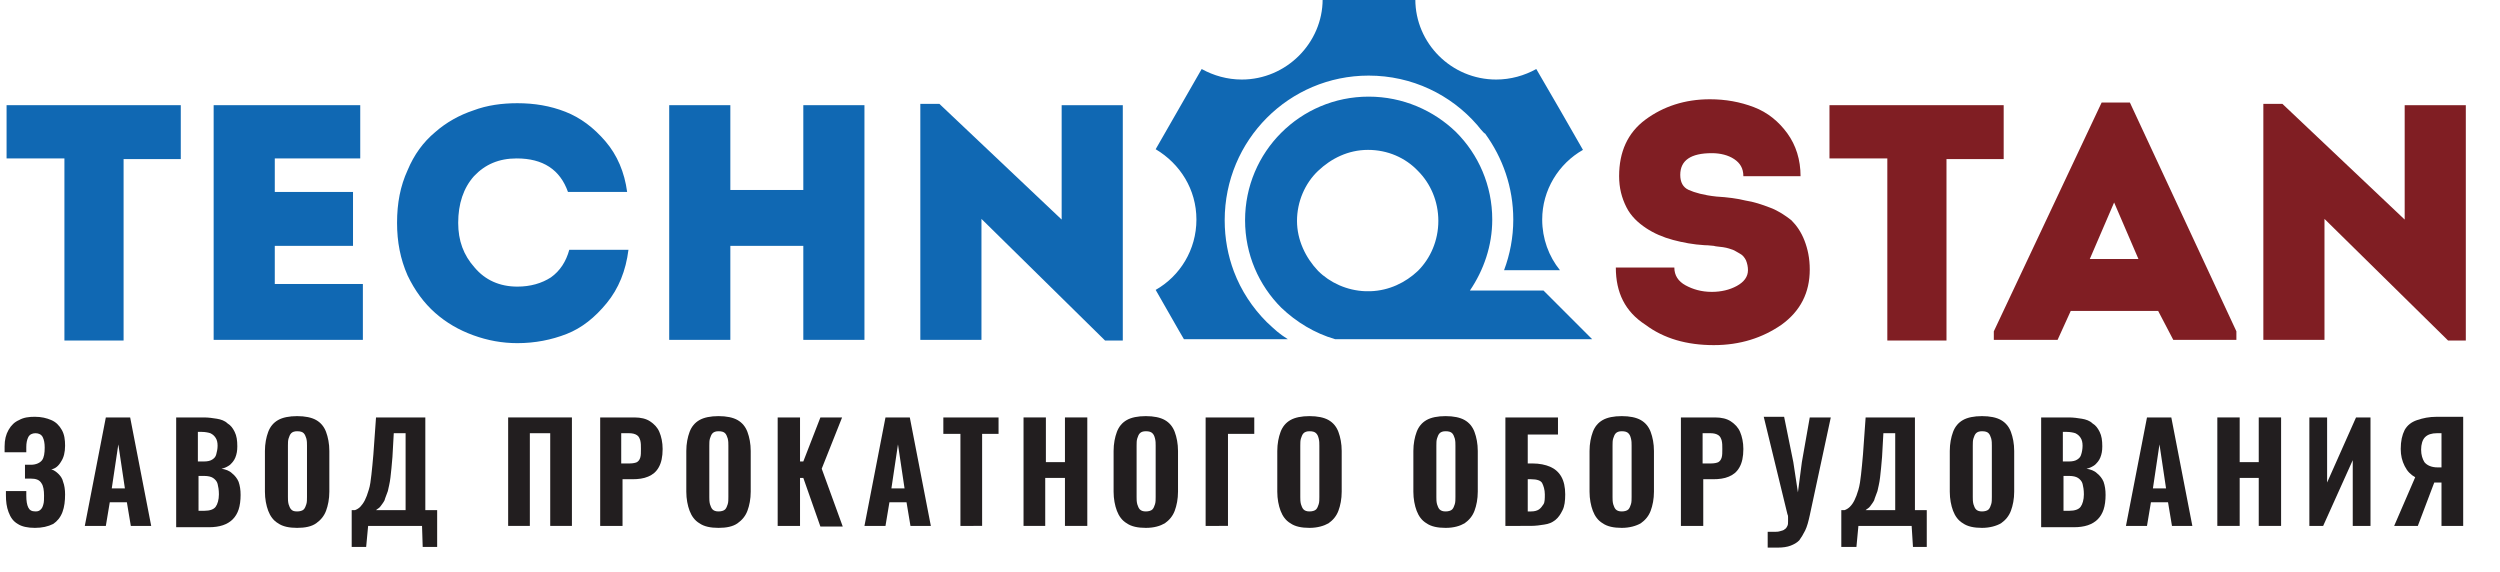 <?xml version="1.0" encoding="utf-8"?>
<!-- Generator: Adobe Illustrator 28.0.0, SVG Export Plug-In . SVG Version: 6.00 Build 0)  -->
<svg version="1.1" id="Layer_2_00000074422445507954955910000000527411318023161529_"
	 xmlns="http://www.w3.org/2000/svg" xmlns:xlink="http://www.w3.org/1999/xlink" x="0px" y="0px" viewBox="0 0 380.3 87"
	 style="enable-background:new 0 0 380.3 87;" xml:space="preserve">
<style type="text/css">
	.st0{enable-background:new    ;}
	.st1{fill:#1068B3;}
	.st2{fill:#221E1F;}
	.st3{fill:#801E23;}
</style>
<g id="Layer_1-2">
	<g>
		<g class="st0">
			<path class="st1" d="M9.7,24.1H1V16h26.5v8.2h-8.7v27.6h-9V24.1z"/>
		</g>
		<g class="st0">
			<path class="st1" d="M54.8,16v8.1h-13v5.1h11.9v8.2H41.8v5.8h13.4v8.5H32.5V16H54.8z"/>
		</g>
		<g class="st0">
			<path class="st1" d="M60.4,33.9c0-3,0.5-5.6,1.6-8c1-2.4,2.4-4.3,4.2-5.8c1.7-1.5,3.7-2.6,5.8-3.3c2.1-0.8,4.4-1.1,6.7-1.1
				c2.6,0,5,0.4,7.3,1.3s4.3,2.4,6.1,4.5c1.8,2.1,2.9,4.7,3.3,7.7h-9c-1.2-3.4-3.8-5.1-7.8-5.1c-2.7,0-4.8,0.9-6.5,2.7
				c-1.6,1.8-2.4,4.2-2.4,7.1c0,2.7,0.8,4.9,2.5,6.8c1.6,1.9,3.8,2.9,6.5,2.9c2,0,3.7-0.5,5.1-1.4c1.4-1,2.3-2.4,2.8-4.2h9
				c-0.4,3.2-1.5,5.9-3.3,8.1c-1.8,2.2-3.8,3.8-6.1,4.7c-2.3,0.9-4.8,1.4-7.5,1.4c-2.3,0-4.5-0.4-6.7-1.2c-2.2-0.8-4.1-1.9-5.8-3.4
				c-1.7-1.5-3.1-3.4-4.2-5.7C60.9,39.4,60.4,36.8,60.4,33.9z"/>
		</g>
		<g class="st0">
			<path class="st1" d="M131.5,51.7h-9.3V37.4h-11.1v14.3h-9.3V16h9.3v12.9h11.1V16h9.3V51.7z"/>
		</g>
		<g class="st0">
			<path class="st1" d="M168.1,51.8l-18.8-18.5v18.4H140V15.8h2.9l18.6,17.6V16h9.3v35.8H168.1z"/>
		</g>
		<path class="st1" d="M224.7,19c-4-4.6-9.9-7.5-16.5-7.5c-12.1,0-21.9,9.8-21.9,22c0,2.8,0.5,5.4,1.4,7.8c1.1,2.9,2.8,5.5,5,7.7
			c1.4,1.3,1.8,1.7,3.2,2.6h-15.8l-0.7-1.2l-3.6-6.3c3.7-2.1,6.2-6.1,6.2-10.7s-2.5-8.5-6.2-10.7l7-12.2c1.8,1,3.9,1.6,6.1,1.6
			c6.8,0,12.3-5.6,12.3-12.2h14.1c0,6.7,5.5,12.2,12.3,12.2c2.2,0,4.3-0.6,6.1-1.6l3.6,6.2l3.5,6.1c-3.7,2.1-6.2,6.1-6.2,10.6
			c0,2.9,1,5.6,2.7,7.7c-2.8,0-5.6,0-8.5,0c0.9-2.4,1.4-5,1.4-7.7c0-4.9-1.6-9.4-4.3-13.1C225.8,20.4,224.7,19,224.7,19z
			 M208.2,14.7c-5.2,0-9.9,2.1-13.3,5.5s-5.5,8.1-5.5,13.3s2.1,9.9,5.5,13.3l0,0c2.3,2.2,5.1,3.9,8.2,4.8h39.1l-7.4-7.4h-11.2
			c2.1-3.1,3.4-6.8,3.4-10.8c0-5.2-2.1-9.9-5.5-13.3l0,0C218.1,16.8,213.4,14.7,208.2,14.7 M207.7,44.3c-2.8-0.1-5.4-1.3-7.2-3.1v0
			c-1.9-2-3.2-4.7-3.2-7.6s1.2-5.7,3.2-7.6s4.6-3.2,7.6-3.2s5.7,1.2,7.6,3.2h0c1.9,1.9,3.1,4.6,3.1,7.6s-1.2,5.7-3.1,7.6l0,0
			c-1.9,1.8-4.4,3-7.2,3.1H207.7"/>
		<g class="st0">
			<path class="st2" d="M5.3,80.3c-1.1,0-2-0.2-2.6-0.6c-0.7-0.4-1.1-1-1.4-1.8c-0.3-0.8-0.4-1.6-0.4-2.6v-0.6H4c0,0,0,0.1,0,0.3
				c0,0.1,0,0.2,0,0.4c0,0.8,0.1,1.4,0.3,1.8c0.2,0.4,0.5,0.6,1.1,0.6c0.4,0,0.6-0.1,0.8-0.3c0.2-0.2,0.3-0.4,0.4-0.8
				c0.1-0.3,0.1-0.8,0.1-1.3c0-0.8-0.1-1.5-0.4-1.9c-0.3-0.5-0.8-0.7-1.7-0.7c0,0-0.1,0-0.2,0s-0.2,0-0.3,0s-0.2,0-0.3,0v-2.1
				c0.1,0,0.2,0,0.3,0c0.1,0,0.2,0,0.3,0s0.2,0,0.3,0c0.8,0,1.4-0.3,1.7-0.7c0.3-0.4,0.4-1.1,0.4-1.9c0-0.7-0.1-1.2-0.3-1.6
				c-0.2-0.4-0.6-0.6-1.1-0.6c-0.5,0-0.9,0.2-1.1,0.6s-0.3,0.9-0.3,1.5c0,0,0,0.1,0,0.3s0,0.3,0,0.5H0.7v-0.9c0-1,0.2-1.8,0.6-2.5
				c0.4-0.7,0.9-1.2,1.6-1.5c0.7-0.4,1.5-0.5,2.4-0.5c1,0,1.8,0.2,2.5,0.5c0.7,0.3,1.2,0.8,1.6,1.5c0.4,0.7,0.5,1.5,0.5,2.4
				c0,1-0.2,1.8-0.6,2.4c-0.4,0.7-0.9,1.1-1.5,1.2c0.4,0.1,0.8,0.4,1.1,0.7c0.3,0.3,0.6,0.7,0.7,1.2c0.2,0.5,0.3,1.2,0.3,1.9
				c0,1-0.1,1.9-0.4,2.7c-0.3,0.8-0.8,1.4-1.4,1.8C7.3,80.1,6.4,80.3,5.3,80.3z"/>
		</g>
		<g class="st0">
			<path class="st2" d="M12.9,80l3.2-16.5h3.7L23,80h-3.1l-0.6-3.6h-2.6L16.1,80H12.9z M17,74.3h2l-1-6.7L17,74.3z"/>
		</g>
		<g class="st0">
			<path class="st2" d="M26.8,80V63.5H31c0.7,0,1.4,0.1,2,0.2c0.6,0.1,1.2,0.3,1.6,0.7c0.5,0.3,0.8,0.7,1.1,1.3
				c0.3,0.6,0.4,1.3,0.4,2.2c0,0.7-0.1,1.2-0.3,1.7c-0.2,0.5-0.5,0.8-0.8,1.1c-0.4,0.3-0.8,0.5-1.3,0.6c0.6,0.1,1.2,0.3,1.6,0.7
				c0.4,0.3,0.8,0.8,1,1.3c0.2,0.6,0.3,1.2,0.3,2c0,0.8-0.1,1.6-0.3,2.2s-0.5,1.1-0.9,1.5s-0.9,0.7-1.5,0.9
				c-0.6,0.2-1.3,0.3-2.1,0.3H26.8z M30.2,70.2H31c0.6,0,1-0.1,1.3-0.3c0.3-0.2,0.5-0.4,0.6-0.8s0.2-0.8,0.2-1.3
				c0-0.5-0.1-0.9-0.3-1.2c-0.2-0.3-0.4-0.5-0.8-0.7c-0.3-0.1-0.8-0.2-1.3-0.2h-0.6V70.2z M30.2,77.7h0.9c0.8,0,1.4-0.2,1.7-0.6
				s0.5-1.1,0.5-1.9c0-0.7-0.1-1.2-0.2-1.6c-0.1-0.4-0.4-0.7-0.7-0.9c-0.3-0.2-0.8-0.3-1.3-0.3h-0.9V77.7z"/>
		</g>
		<g class="st0">
			<path class="st2" d="M45.2,80.3c-1.2,0-2.2-0.2-2.9-0.7c-0.7-0.4-1.2-1.1-1.5-1.9s-0.5-1.8-0.5-2.9v-6.2c0-1.1,0.2-2.1,0.5-2.9
				s0.8-1.4,1.5-1.8c0.7-0.4,1.7-0.6,2.9-0.6c1.2,0,2.2,0.2,2.9,0.6c0.7,0.4,1.2,1,1.5,1.8c0.3,0.8,0.5,1.8,0.5,2.9v6.2
				c0,1.1-0.2,2.1-0.5,2.9s-0.8,1.4-1.5,1.9S46.4,80.3,45.2,80.3z M45.2,77.8c0.4,0,0.8-0.1,1-0.3s0.3-0.5,0.4-0.8
				c0.1-0.3,0.1-0.7,0.1-1.1v-7.8c0-0.4,0-0.7-0.1-1.1c-0.1-0.3-0.2-0.6-0.4-0.8c-0.2-0.2-0.5-0.3-1-0.3c-0.4,0-0.7,0.1-0.9,0.3
				c-0.2,0.2-0.3,0.5-0.4,0.8c-0.1,0.3-0.1,0.7-0.1,1.1v7.8c0,0.4,0,0.7,0.1,1.1c0.1,0.3,0.2,0.6,0.4,0.8S44.7,77.8,45.2,77.8z"/>
		</g>
		<g class="st0">
			<path class="st2" d="M53.5,83.2v-5.6H54c0.3-0.1,0.6-0.3,0.8-0.5s0.5-0.6,0.7-1s0.4-0.9,0.6-1.6c0.2-0.6,0.3-1.4,0.4-2.3
				c0.1-0.9,0.2-1.9,0.3-3.1l0.4-5.6h7.5v14.1h1.8v5.6h-2.2L64.2,80H56l-0.3,3.2H53.5z M57.2,77.6h4.5V65.9h-1.8l-0.2,3.6
				c-0.1,1.2-0.2,2.3-0.3,3.1c-0.1,0.9-0.3,1.6-0.4,2.1c-0.2,0.6-0.4,1-0.5,1.4c-0.2,0.4-0.4,0.6-0.6,0.9S57.4,77.4,57.2,77.6z"/>
		</g>
		<g class="st0">
			<path class="st2" d="M77.3,80V63.5H87V80h-3.3V65.9h-3.1V80H77.3z"/>
		</g>
		<g class="st0">
			<path class="st2" d="M91.3,80V63.5h5.2c1,0,1.8,0.2,2.4,0.6s1.1,0.9,1.4,1.6c0.3,0.7,0.5,1.6,0.5,2.6c0,1.2-0.2,2.1-0.6,2.8
				c-0.4,0.7-0.9,1.1-1.6,1.4c-0.7,0.3-1.5,0.4-2.4,0.4h-1.5V80H91.3z M94.6,70.5h1.2c0.5,0,0.9-0.1,1.1-0.2
				c0.3-0.2,0.4-0.4,0.5-0.7c0.1-0.3,0.1-0.8,0.1-1.3c0-0.5,0-0.9-0.1-1.3c-0.1-0.3-0.2-0.6-0.5-0.8c-0.3-0.2-0.7-0.3-1.2-0.3h-1.2
				V70.5z"/>
		</g>
		<g class="st0">
			<path class="st2" d="M109.3,80.3c-1.2,0-2.2-0.2-2.9-0.7c-0.7-0.4-1.2-1.1-1.5-1.9s-0.5-1.8-0.5-2.9v-6.2c0-1.1,0.2-2.1,0.5-2.9
				s0.8-1.4,1.5-1.8c0.7-0.4,1.7-0.6,2.9-0.6c1.2,0,2.2,0.2,2.9,0.6c0.7,0.4,1.2,1,1.5,1.8c0.3,0.8,0.5,1.8,0.5,2.9v6.2
				c0,1.1-0.2,2.1-0.5,2.9s-0.8,1.4-1.5,1.9S110.5,80.3,109.3,80.3z M109.3,77.8c0.4,0,0.8-0.1,1-0.3s0.3-0.5,0.4-0.8
				c0.1-0.3,0.1-0.7,0.1-1.1v-7.8c0-0.4,0-0.7-0.1-1.1c-0.1-0.3-0.2-0.6-0.4-0.8c-0.2-0.2-0.5-0.3-1-0.3c-0.4,0-0.7,0.1-0.9,0.3
				c-0.2,0.2-0.3,0.5-0.4,0.8c-0.1,0.3-0.1,0.7-0.1,1.1v7.8c0,0.4,0,0.7,0.1,1.1c0.1,0.3,0.2,0.6,0.4,0.8S108.9,77.8,109.3,77.8z"/>
		</g>
		<g class="st0">
			<path class="st2" d="M118.3,80V63.5h3.4v6.7h0.5l2.6-6.7h3.3l-3.1,7.8l3.2,8.8h-3.4l-2.6-7.4h-0.5V80H118.3z"/>
		</g>
		<g class="st0">
			<path class="st2" d="M131.5,80l3.2-16.5h3.7l3.2,16.5h-3.1l-0.6-3.6h-2.6l-0.6,3.6H131.5z M135.6,74.3h2l-1-6.7L135.6,74.3z"/>
		</g>
		<g class="st0">
			<path class="st2" d="M146.1,80V66h-2.6v-2.5h8.4V66h-2.5v14H146.1z"/>
		</g>
		<g class="st0">
			<path class="st2" d="M155.7,80V63.5h3.4v6.8h2.9v-6.8h3.4V80H162v-7.3H159V80H155.7z"/>
		</g>
		<g class="st0">
			<path class="st2" d="M174.3,80.3c-1.2,0-2.2-0.2-2.9-0.7c-0.7-0.4-1.2-1.1-1.5-1.9c-0.3-0.8-0.5-1.8-0.5-2.9v-6.2
				c0-1.1,0.2-2.1,0.5-2.9c0.3-0.8,0.8-1.4,1.5-1.8c0.7-0.4,1.7-0.6,2.9-0.6c1.2,0,2.2,0.2,2.9,0.6c0.7,0.4,1.2,1,1.5,1.8
				c0.3,0.8,0.5,1.8,0.5,2.9v6.2c0,1.1-0.2,2.1-0.5,2.9c-0.3,0.8-0.8,1.4-1.5,1.9C176.5,80,175.6,80.3,174.3,80.3z M174.3,77.8
				c0.4,0,0.8-0.1,1-0.3s0.3-0.5,0.4-0.8c0.1-0.3,0.1-0.7,0.1-1.1v-7.8c0-0.4,0-0.7-0.1-1.1s-0.2-0.6-0.4-0.8
				c-0.2-0.2-0.5-0.3-1-0.3c-0.4,0-0.7,0.1-0.9,0.3c-0.2,0.2-0.3,0.5-0.4,0.8c-0.1,0.3-0.1,0.7-0.1,1.1v7.8c0,0.4,0,0.7,0.1,1.1
				c0.1,0.3,0.2,0.6,0.4,0.8S173.9,77.8,174.3,77.8z"/>
		</g>
		<g class="st0">
			<path class="st2" d="M183.4,80V63.5h7.4V66h-4v14H183.4z"/>
		</g>
		<g class="st0">
			<path class="st2" d="M199.2,80.3c-1.2,0-2.2-0.2-2.9-0.7c-0.7-0.4-1.2-1.1-1.5-1.9c-0.3-0.8-0.5-1.8-0.5-2.9v-6.2
				c0-1.1,0.2-2.1,0.5-2.9c0.3-0.8,0.8-1.4,1.5-1.8c0.7-0.4,1.7-0.6,2.9-0.6c1.2,0,2.2,0.2,2.9,0.6c0.7,0.4,1.2,1,1.5,1.8
				c0.3,0.8,0.5,1.8,0.5,2.9v6.2c0,1.1-0.2,2.1-0.5,2.9c-0.3,0.8-0.8,1.4-1.5,1.9C201.4,80,200.4,80.3,199.2,80.3z M199.2,77.8
				c0.4,0,0.8-0.1,1-0.3s0.3-0.5,0.4-0.8c0.1-0.3,0.1-0.7,0.1-1.1v-7.8c0-0.4,0-0.7-0.1-1.1s-0.2-0.6-0.4-0.8
				c-0.2-0.2-0.5-0.3-1-0.3c-0.4,0-0.7,0.1-0.9,0.3c-0.2,0.2-0.3,0.5-0.4,0.8c-0.1,0.3-0.1,0.7-0.1,1.1v7.8c0,0.4,0,0.7,0.1,1.1
				c0.1,0.3,0.2,0.6,0.4,0.8S198.8,77.8,199.2,77.8z"/>
		</g>
		<g class="st0">
			<path class="st2" d="M219.9,80.3c-1.2,0-2.2-0.2-2.9-0.7c-0.7-0.4-1.2-1.1-1.5-1.9c-0.3-0.8-0.5-1.8-0.5-2.9v-6.2
				c0-1.1,0.2-2.1,0.5-2.9c0.3-0.8,0.8-1.4,1.5-1.8c0.7-0.4,1.7-0.6,2.9-0.6c1.2,0,2.2,0.2,2.9,0.6c0.7,0.4,1.2,1,1.5,1.8
				c0.3,0.8,0.5,1.8,0.5,2.9v6.2c0,1.1-0.2,2.1-0.5,2.9c-0.3,0.8-0.8,1.4-1.5,1.9C222.1,80,221.2,80.3,219.9,80.3z M219.9,77.8
				c0.4,0,0.8-0.1,1-0.3s0.3-0.5,0.4-0.8c0.1-0.3,0.1-0.7,0.1-1.1v-7.8c0-0.4,0-0.7-0.1-1.1c-0.1-0.3-0.2-0.6-0.4-0.8
				c-0.2-0.2-0.5-0.3-1-0.3c-0.4,0-0.7,0.1-0.9,0.3c-0.2,0.2-0.3,0.5-0.4,0.8s-0.1,0.7-0.1,1.1v7.8c0,0.4,0,0.7,0.1,1.1
				c0.1,0.3,0.2,0.6,0.4,0.8S219.5,77.8,219.9,77.8z"/>
		</g>
		<g class="st0">
			<path class="st2" d="M229,80V63.5h8v2.6h-4.6v4.4h0.7c1.1,0,2,0.2,2.7,0.5c0.7,0.3,1.3,0.8,1.7,1.5c0.4,0.7,0.6,1.6,0.6,2.7
				c0,1-0.1,1.8-0.4,2.4c-0.3,0.6-0.6,1.1-1.1,1.5c-0.5,0.4-1,0.6-1.7,0.7c-0.6,0.1-1.3,0.2-2.1,0.2H229z M232.4,77.8h0.5
				c0.5,0,0.9-0.1,1.2-0.3c0.3-0.2,0.5-0.5,0.7-0.8s0.2-0.9,0.2-1.5c0-0.7-0.2-1.3-0.4-1.7s-0.8-0.6-1.7-0.6h-0.5V77.8z"/>
		</g>
		<g class="st0">
			<path class="st2" d="M246.7,80.3c-1.2,0-2.2-0.2-2.9-0.7c-0.7-0.4-1.2-1.1-1.5-1.9c-0.3-0.8-0.5-1.8-0.5-2.9v-6.2
				c0-1.1,0.2-2.1,0.5-2.9c0.3-0.8,0.8-1.4,1.5-1.8c0.7-0.4,1.7-0.6,2.9-0.6c1.2,0,2.2,0.2,2.9,0.6c0.7,0.4,1.2,1,1.5,1.8
				c0.3,0.8,0.5,1.8,0.5,2.9v6.2c0,1.1-0.2,2.1-0.5,2.9c-0.3,0.8-0.8,1.4-1.5,1.9C248.9,80,247.9,80.3,246.7,80.3z M246.7,77.8
				c0.4,0,0.8-0.1,1-0.3s0.3-0.5,0.4-0.8c0.1-0.3,0.1-0.7,0.1-1.1v-7.8c0-0.4,0-0.7-0.1-1.1s-0.2-0.6-0.4-0.8
				c-0.2-0.2-0.5-0.3-1-0.3c-0.4,0-0.7,0.1-0.9,0.3c-0.2,0.2-0.3,0.5-0.4,0.8c-0.1,0.3-0.1,0.7-0.1,1.1v7.8c0,0.4,0,0.7,0.1,1.1
				c0.1,0.3,0.2,0.6,0.4,0.8S246.3,77.8,246.7,77.8z"/>
		</g>
		<g class="st0">
			<path class="st2" d="M255.7,80V63.5h5.2c1,0,1.8,0.2,2.4,0.6s1.1,0.9,1.4,1.6c0.3,0.7,0.5,1.6,0.5,2.6c0,1.2-0.2,2.1-0.6,2.8
				c-0.4,0.7-0.9,1.1-1.6,1.4c-0.7,0.3-1.5,0.4-2.4,0.4h-1.5V80H255.7z M259.1,70.5h1.2c0.5,0,0.9-0.1,1.1-0.2
				c0.3-0.2,0.4-0.4,0.5-0.7c0.1-0.3,0.1-0.8,0.1-1.3c0-0.5,0-0.9-0.1-1.3c-0.1-0.3-0.2-0.6-0.5-0.8c-0.3-0.2-0.7-0.3-1.2-0.3h-1.2
				V70.5z"/>
		</g>
		<g class="st0">
			<path class="st2" d="M268.9,83.3v-2.4c0.2,0,0.4,0,0.5,0c0.2,0,0.3,0,0.5,0c0.3,0,0.6,0,0.9-0.1c0.3-0.1,0.5-0.1,0.7-0.3
				c0.2-0.1,0.3-0.3,0.4-0.5c0.1-0.2,0.1-0.4,0.1-0.7c0-0.2,0-0.4,0-0.6c0-0.2,0-0.3-0.1-0.5l-3.6-14.8h3.1l1.4,6.9l0.7,4.6l0.6-4.6
				l1.2-6.8h3.2l-3.2,14.9c-0.2,0.9-0.4,1.7-0.7,2.3c-0.3,0.6-0.6,1.1-0.9,1.5c-0.4,0.4-0.8,0.6-1.3,0.8c-0.5,0.2-1.2,0.3-1.9,0.3
				c-0.2,0-0.4,0-0.6,0S269.1,83.3,268.9,83.3z"/>
		</g>
		<g class="st0">
			<path class="st2" d="M280.1,83.2v-5.6h0.5c0.3-0.1,0.6-0.3,0.8-0.5c0.3-0.3,0.5-0.6,0.7-1s0.4-0.9,0.6-1.6s0.3-1.4,0.4-2.3
				c0.1-0.9,0.2-1.9,0.3-3.1l0.4-5.6h7.5v14.1h1.8v5.6H291l-0.2-3.2h-8.1l-0.3,3.2H280.1z M283.8,77.6h4.5V65.9h-1.8l-0.2,3.6
				c-0.1,1.2-0.2,2.3-0.3,3.1c-0.1,0.9-0.3,1.6-0.4,2.1c-0.2,0.6-0.4,1-0.5,1.4c-0.2,0.4-0.4,0.6-0.6,0.9S284,77.4,283.8,77.6z"/>
		</g>
		<g class="st0">
			<path class="st2" d="M301.5,80.3c-1.2,0-2.2-0.2-2.9-0.7c-0.7-0.4-1.2-1.1-1.5-1.9c-0.3-0.8-0.5-1.8-0.5-2.9v-6.2
				c0-1.1,0.2-2.1,0.5-2.9c0.3-0.8,0.8-1.4,1.5-1.8c0.7-0.4,1.7-0.6,2.9-0.6c1.2,0,2.2,0.2,2.9,0.6c0.7,0.4,1.2,1,1.5,1.8
				c0.3,0.8,0.5,1.8,0.5,2.9v6.2c0,1.1-0.2,2.1-0.5,2.9c-0.3,0.8-0.8,1.4-1.5,1.9C303.7,80,302.7,80.3,301.5,80.3z M301.5,77.8
				c0.4,0,0.8-0.1,1-0.3s0.3-0.5,0.4-0.8c0.1-0.3,0.1-0.7,0.1-1.1v-7.8c0-0.4,0-0.7-0.1-1.1c-0.1-0.3-0.2-0.6-0.4-0.8
				c-0.2-0.2-0.5-0.3-1-0.3c-0.4,0-0.7,0.1-0.9,0.3c-0.2,0.2-0.3,0.5-0.4,0.8s-0.1,0.7-0.1,1.1v7.8c0,0.4,0,0.7,0.1,1.1
				c0.1,0.3,0.2,0.6,0.4,0.8S301.1,77.8,301.5,77.8z"/>
		</g>
		<g class="st0">
			<path class="st2" d="M310.5,80V63.5h4.2c0.7,0,1.4,0.1,2,0.2c0.6,0.1,1.2,0.3,1.6,0.7c0.5,0.3,0.8,0.7,1.1,1.3s0.4,1.3,0.4,2.2
				c0,0.7-0.1,1.2-0.3,1.7c-0.2,0.5-0.5,0.8-0.8,1.1c-0.4,0.3-0.8,0.5-1.3,0.6c0.6,0.1,1.2,0.3,1.6,0.7c0.4,0.3,0.8,0.8,1,1.3
				c0.2,0.6,0.3,1.2,0.3,2c0,0.8-0.1,1.6-0.3,2.2s-0.5,1.1-0.9,1.5s-0.9,0.7-1.5,0.9c-0.6,0.2-1.3,0.3-2.1,0.3H310.5z M313.9,70.2
				h0.8c0.6,0,1-0.1,1.3-0.3c0.3-0.2,0.5-0.4,0.6-0.8c0.1-0.3,0.2-0.8,0.2-1.3c0-0.5-0.1-0.9-0.3-1.2c-0.2-0.3-0.4-0.5-0.8-0.7
				c-0.3-0.1-0.8-0.2-1.3-0.2h-0.6V70.2z M313.9,77.7h0.9c0.8,0,1.4-0.2,1.7-0.6c0.3-0.4,0.5-1.1,0.5-1.9c0-0.7-0.1-1.2-0.2-1.6
				s-0.4-0.7-0.7-0.9c-0.3-0.2-0.8-0.3-1.3-0.3h-0.9V77.7z"/>
		</g>
		<g class="st0">
			<path class="st2" d="M323.4,80l3.2-16.5h3.7l3.2,16.5h-3.1l-0.6-3.6h-2.6l-0.6,3.6H323.4z M327.5,74.3h2l-1-6.7L327.5,74.3z"/>
		</g>
		<g class="st0">
			<path class="st2" d="M337.3,80V63.5h3.4v6.8h2.9v-6.8h3.4V80h-3.4v-7.3h-2.9V80H337.3z"/>
		</g>
		<g class="st0">
			<path class="st2" d="M351.3,80V63.5h2.7v9.9l4.4-9.9h2.2V80h-2.7V70L353.4,80H351.3z"/>
		</g>
		<g class="st0">
			<path class="st2" d="M364.2,80l3.2-7.4c-0.7-0.4-1.2-0.9-1.6-1.7s-0.6-1.6-0.6-2.6c0-1.2,0.2-2.1,0.6-2.9c0.4-0.7,1-1.2,1.9-1.5
				s1.8-0.5,3-0.5h4V80h-3.3v-6.6h-0.8c0,0-0.1,0-0.1,0c-0.1,0-0.1,0-0.2,0l-2.5,6.6H364.2z M370.8,71.1h0.6v-5.2h-0.7
				c-0.8,0-1.4,0.2-1.8,0.6s-0.6,1.1-0.6,1.9c0,0.8,0.2,1.4,0.5,1.9C369.2,70.8,369.9,71.1,370.8,71.1z"/>
		</g>
		<g class="st0">
			<path class="st3" d="M245.8,40.7h8.9c0,1.2,0.6,2.1,1.7,2.7c1.1,0.6,2.4,1,4,1c1.4,0,2.7-0.3,3.8-0.9s1.7-1.4,1.7-2.4
				c0-0.5-0.1-1-0.3-1.5c-0.2-0.4-0.5-0.8-0.9-1s-0.8-0.5-1.1-0.6s-0.8-0.3-1.5-0.4c-0.7-0.1-1.1-0.1-1.4-0.2
				c-0.3,0-0.7-0.1-1.4-0.1c-1.7-0.1-3.3-0.4-4.8-0.8s-2.9-1-4.1-1.8s-2.3-1.8-3-3.2s-1.1-2.9-1.1-4.7c0-3.7,1.3-6.6,4-8.6
				c2.7-2,6-3.1,9.8-3.1c2.4,0,4.6,0.4,6.7,1.2c2.1,0.8,3.8,2.2,5.1,4c1.3,1.8,2,4,2,6.5h-8.7c0-1.2-0.5-2-1.4-2.6
				c-0.9-0.6-2.1-0.9-3.4-0.9c-3.2,0-4.8,1.1-4.8,3.3c0,1.1,0.4,1.9,1.3,2.3c0.9,0.4,2.3,0.8,4.2,1c1.7,0.1,3.2,0.3,4.4,0.6
				c1.3,0.2,2.5,0.6,3.8,1.1c1.3,0.5,2.3,1.2,3.2,1.9c0.8,0.8,1.5,1.8,2,3.1c0.5,1.3,0.8,2.7,0.8,4.4c0,3.5-1.4,6.3-4.3,8.4
				c-2.9,2-6.3,3.1-10.3,3.1c-4.1,0-7.6-1-10.4-3.1C247.2,47.4,245.8,44.5,245.8,40.7z"/>
		</g>
		<g class="st0">
			<path class="st3" d="M287.1,24.1h-8.8V16h26.5v8.2h-8.7v27.6h-9V24.1z"/>
		</g>
		<g class="st0">
			<path class="st3" d="M328.3,47.3H315l-2,4.4h-9.7v-1.3l16.4-34.8h4.3l16.2,34.8v1.3h-9.6L328.3,47.3z M321.6,30.8l-3.7,8.6h7.4
				L321.6,30.8z"/>
		</g>
		<g class="st0">
			<path class="st3" d="M372.4,51.8l-18.8-18.5v18.4h-9.3V15.8h2.9l18.6,17.6V16h9.3v35.8H372.4z"/>
		</g>
	</g>
</g>
</svg>
